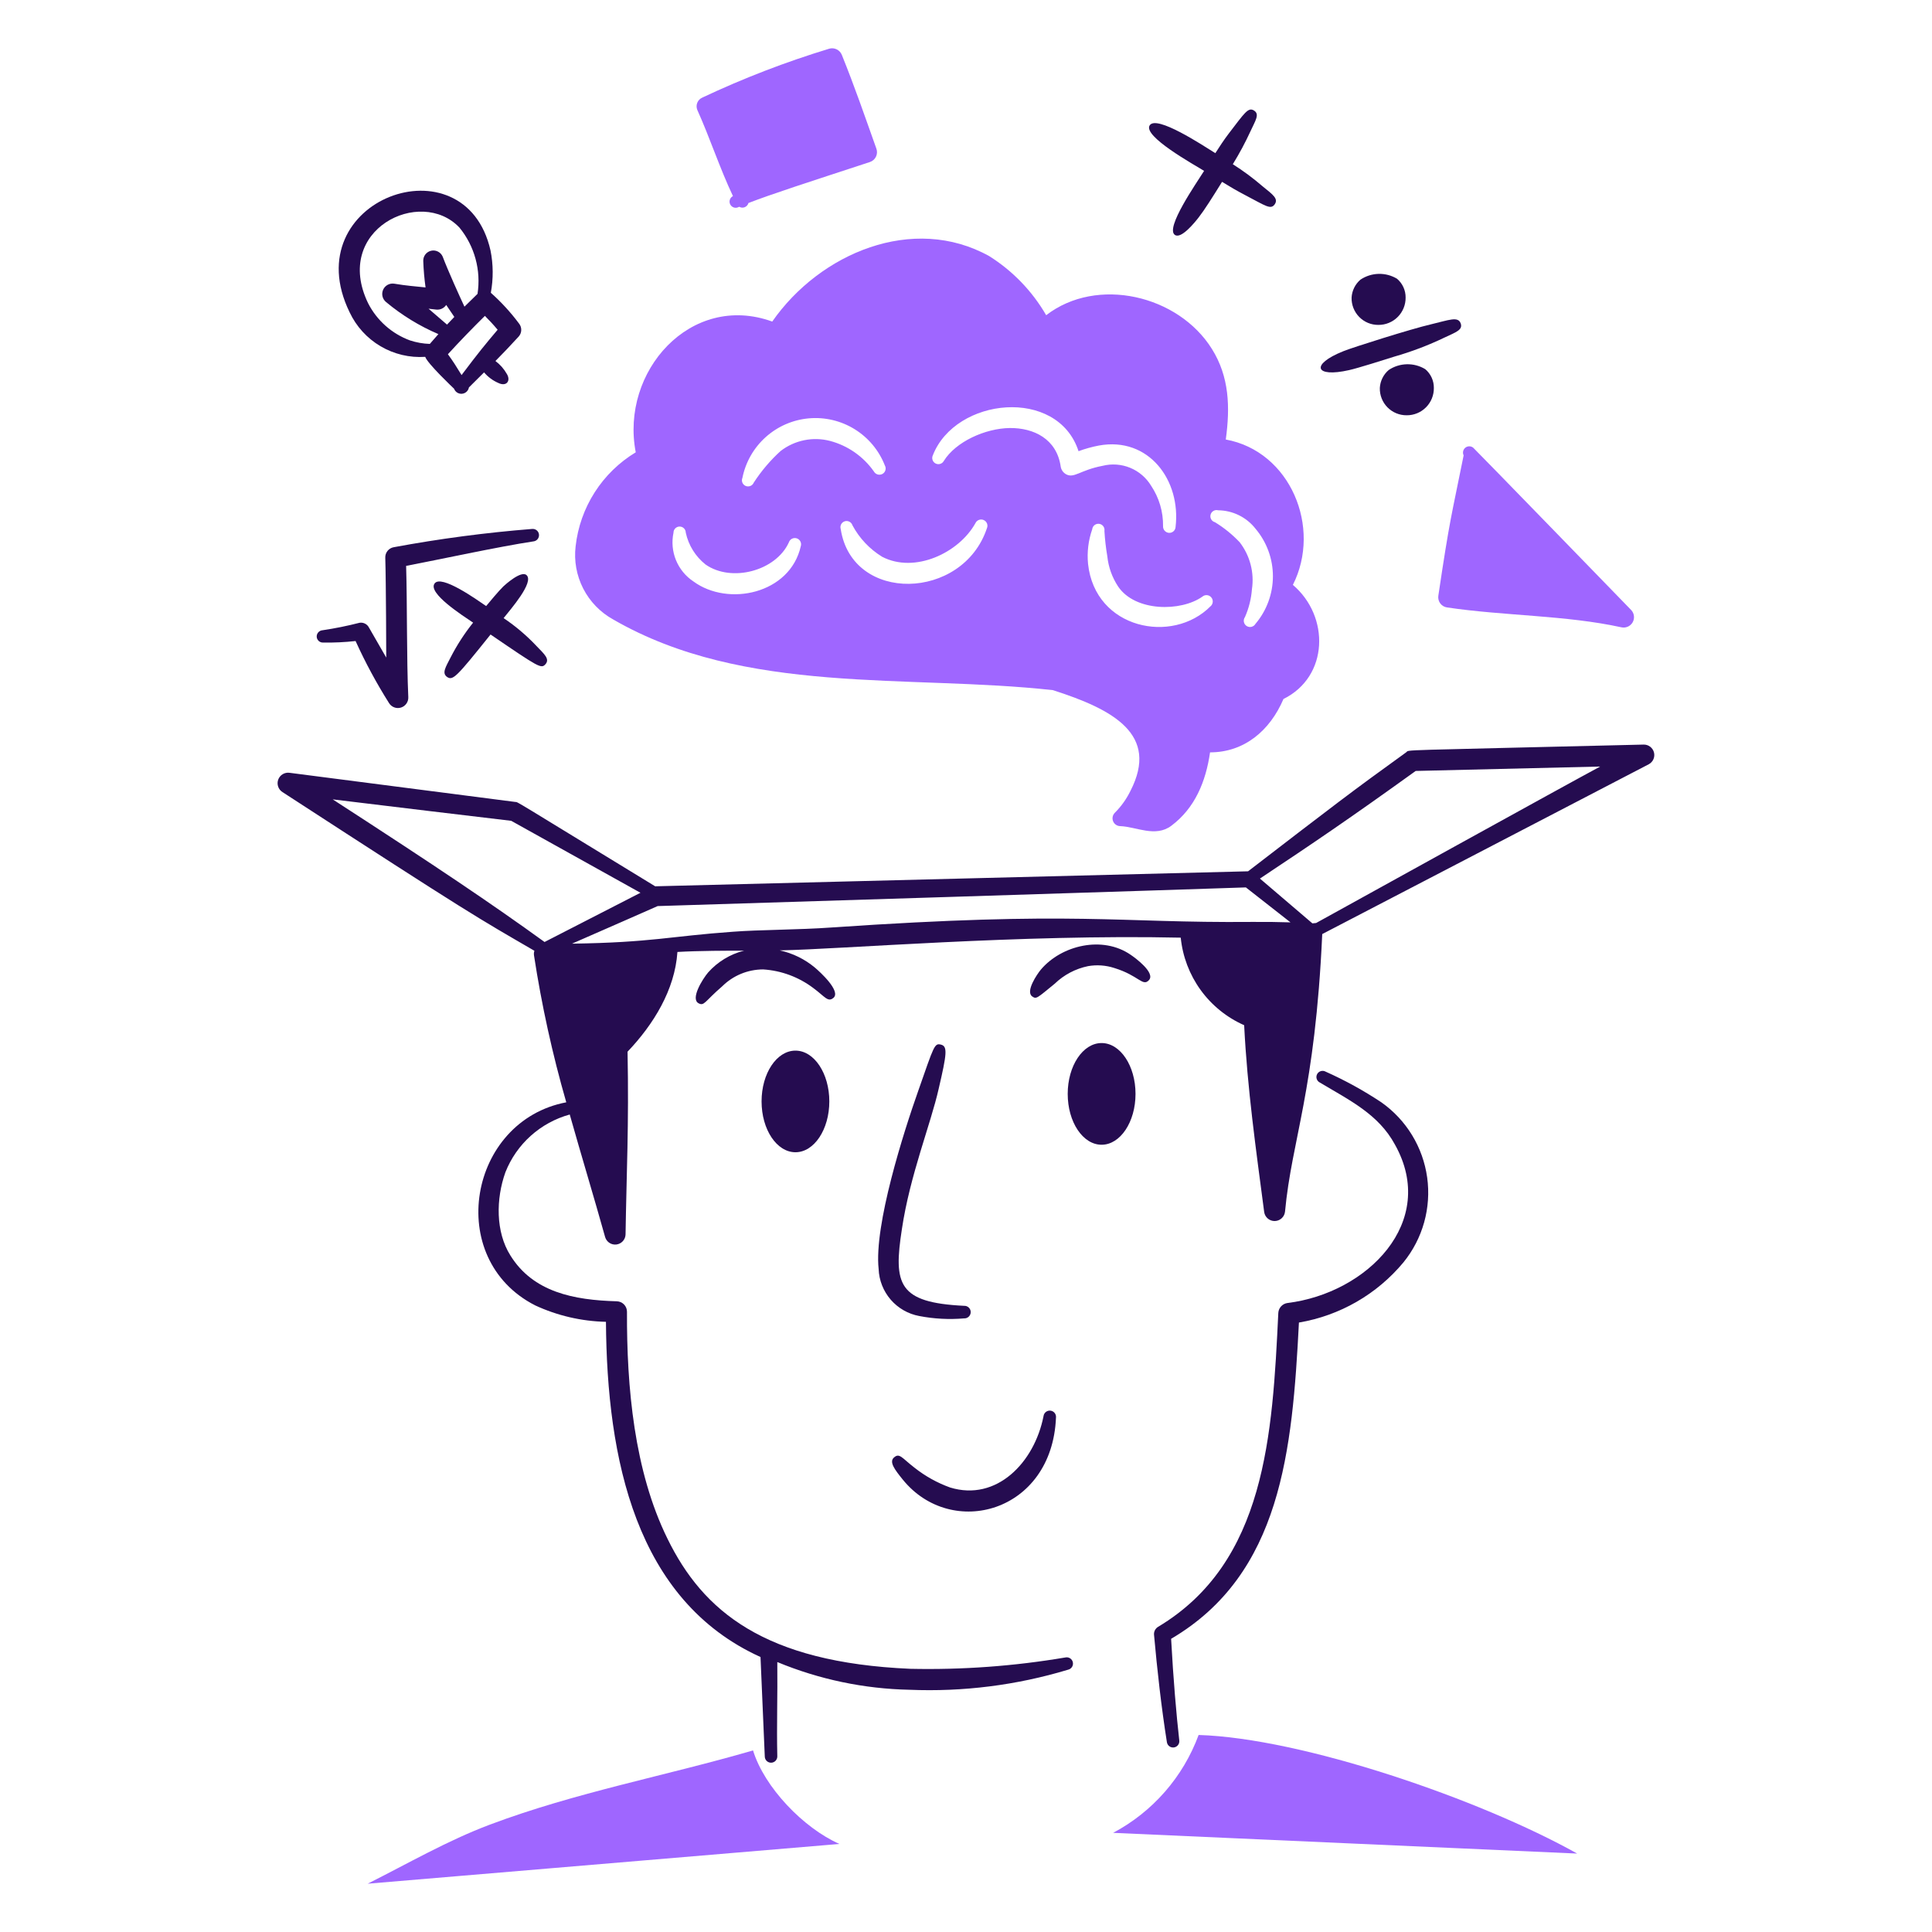 <svg width="640" height="640" viewBox="0 0 640 640" fill="none" xmlns="http://www.w3.org/2000/svg">
<path d="M304.249 361.152C299.379 374.886 289.478 405.878 291.062 420.394C291.205 424.133 292.618 427.712 295.068 430.541C297.518 433.369 300.86 435.278 304.541 435.952C309.421 436.893 314.408 437.155 319.36 436.73C319.643 436.745 319.926 436.703 320.192 436.606C320.458 436.508 320.701 436.358 320.907 436.163C321.113 435.968 321.277 435.734 321.389 435.473C321.501 435.213 321.559 434.933 321.559 434.65C321.559 434.366 321.501 434.086 321.389 433.826C321.277 433.566 321.113 433.331 320.907 433.136C320.701 432.942 320.458 432.791 320.192 432.693C319.926 432.596 319.643 432.554 319.36 432.57C297.517 431.501 295.929 425.482 298.765 407.152C301.437 389.232 308.31 372.422 310.96 360.63C313.658 349.05 313.949 346.605 311.699 346.042C309.536 345.498 309.417 346.403 304.249 361.152Z" fill="#250C50"/>
<path d="M299.085 490.17C315.222 510.032 348.499 501.101 349.808 469.613C349.875 469.066 349.722 468.515 349.383 468.08C349.043 467.646 348.545 467.365 347.998 467.298C347.451 467.231 346.9 467.384 346.466 467.723C346.032 468.062 345.75 468.56 345.683 469.107C342.659 484.493 330.138 497.466 314.739 492.755C310.491 491.224 306.518 489.018 302.973 486.221C298.813 483.021 298.016 481.264 296.253 482.72C294.336 484.214 296.432 486.877 299.085 490.17Z" fill="#250C50"/>
<path d="M349.402 325.856C352.458 322.91 356.289 320.894 360.448 320.042C363.347 319.539 366.325 319.752 369.123 320.662C377.258 323.158 378.515 326.925 380.579 324.707C382.864 322.31 376.099 317.325 374.55 316.288C365.27 309.869 351.651 313.088 344.79 321.206C343.581 322.656 339.59 328.474 341.949 330.096C343.331 331.056 343.517 330.656 349.402 325.856Z" fill="#250C50"/>
<path d="M263.504 348.032C269.705 348.032 274.723 355.578 274.723 364.854C274.723 374.131 269.705 381.696 263.504 381.696C257.302 381.696 252.281 374.17 252.281 364.854C252.281 355.539 257.299 348.032 263.504 348.032Z" fill="#250C50"/>
<path d="M364.915 345.523C371.12 345.523 376.156 353.069 376.156 362.368C376.156 371.667 371.12 379.21 364.915 379.21C358.71 379.21 353.692 371.683 353.692 362.368C353.692 353.053 358.72 345.523 364.915 345.523Z" fill="#250C50"/>
<path d="M387.946 542.88C388.688 556.448 389.696 568.096 390.647 576.528C390.684 576.797 390.667 577.071 390.598 577.334C390.53 577.597 390.41 577.844 390.245 578.061C390.081 578.278 389.876 578.46 389.641 578.597C389.406 578.734 389.147 578.824 388.877 578.861C388.608 578.898 388.334 578.881 388.071 578.812C387.808 578.743 387.561 578.623 387.344 578.459C387.128 578.295 386.946 578.089 386.808 577.855C386.671 577.62 386.581 577.361 386.544 577.091C384.704 565.478 383.344 553.28 382.285 541.52C382.243 540.997 382.351 540.472 382.595 540.007C382.839 539.542 383.21 539.156 383.664 538.893C419.306 517.526 421.511 475.357 423.456 434.922C423.504 434.104 423.835 433.328 424.393 432.728C424.951 432.128 425.7 431.742 426.512 431.635C452.836 428.397 476.474 404.832 462.103 379.181C456.663 369.107 447.104 364.509 437.143 358.563C436.907 358.436 436.699 358.264 436.53 358.056C436.362 357.848 436.236 357.609 436.16 357.352C436.084 357.096 436.06 356.826 436.088 356.56C436.117 356.294 436.198 356.036 436.327 355.802C436.588 355.325 437.027 354.971 437.549 354.818C438.07 354.665 438.631 354.726 439.108 354.986C445.531 357.852 451.705 361.249 457.565 365.139C461.672 368.027 465.14 371.728 467.755 376.014C470.371 380.299 472.076 385.076 472.767 390.049C473.457 395.021 473.117 400.082 471.768 404.918C470.419 409.753 468.09 414.26 464.925 418.157C456.139 428.738 443.849 435.817 430.288 438.109C428.096 480.541 424.493 521.392 387.946 542.88Z" fill="#250C50"/>
<path d="M127.949 217.834C127.949 217.514 127.888 193.002 127.629 184.752C127.595 183.928 127.863 183.12 128.382 182.48C128.901 181.839 129.635 181.409 130.448 181.27C145.599 178.459 160.887 176.44 176.249 175.222C176.522 175.192 176.797 175.215 177.06 175.291C177.323 175.368 177.569 175.495 177.782 175.667C177.995 175.839 178.173 176.051 178.304 176.291C178.435 176.532 178.517 176.796 178.545 177.068C178.573 177.341 178.547 177.616 178.469 177.879C178.39 178.141 178.26 178.385 178.087 178.597C177.913 178.809 177.699 178.984 177.457 179.113C177.216 179.242 176.951 179.321 176.678 179.347C165.187 181.078 145.088 185.45 134.534 187.456C134.918 200.675 134.681 218.131 135.254 230.944C135.288 231.707 135.067 232.459 134.627 233.083C134.187 233.707 133.553 234.168 132.823 234.392C132.093 234.617 131.31 234.593 130.595 234.325C129.88 234.056 129.275 233.558 128.873 232.909C124.713 226.317 121.009 219.447 117.789 212.349C114.224 212.747 110.638 212.916 107.053 212.854C106.514 212.882 105.987 212.696 105.586 212.336C105.185 211.976 104.942 211.472 104.912 210.934C104.89 210.388 105.084 209.856 105.451 209.452C105.819 209.047 106.331 208.804 106.877 208.774C110.988 208.162 115.065 207.338 119.091 206.304C119.713 206.201 120.351 206.299 120.913 206.583C121.476 206.866 121.933 207.321 122.221 207.882C122.448 208.298 127.699 217.405 127.949 217.834Z" fill="#250C50"/>
<path d="M177.76 214.038C174.474 210.545 170.806 207.432 166.825 204.758C169.155 201.83 177.036 192.826 174.416 190.509C172.624 188.883 167.222 193.798 166.736 194.262C165.337 195.597 161.852 199.776 161.043 200.762C157.926 198.634 146.134 190.202 143.958 193.296C141.632 196.496 153.28 203.923 156.723 206.259C153.851 209.851 151.348 213.722 149.251 217.814C147.651 220.973 146.291 222.97 148.102 224.253C150.022 225.533 151.164 224.352 162.502 210.189C178.656 221.213 179.267 221.606 180.707 220.019C182.188 218.291 180.32 216.701 177.76 214.038Z" fill="#250C50"/>
<path d="M418.323 61.779C415.197 59.076 411.875 56.61 408.384 54.4C410.566 50.862 412.532 47.195 414.268 43.418C415.868 39.923 417.372 37.837 415.395 36.611C413.475 35.418 412.31 37.37 406.956 44.352C405.488 46.272 403.891 48.717 402.595 50.736C398.473 48.176 383.04 37.936 380.835 41.546C378.63 45.155 395.209 54.346 398.873 56.605C396.313 60.71 385.881 75.606 389.206 77.824C391.289 79.254 395.766 73.709 397.084 72.01C399.046 69.482 401.52 65.549 404.822 60.24C407.926 62.125 409.126 62.87 412.691 64.749C419.244 68.166 420.969 69.594 422.291 67.648C423.504 65.821 421.74 64.525 418.323 61.779Z" fill="#250C50"/>
<path d="M446.896 122.605C449.584 122.035 459.2 118.992 461.83 118.15C467.582 116.508 473.184 114.38 478.576 111.789C482.262 110.054 484.656 109.296 483.869 107.123C482.992 104.714 480.073 106 473.891 107.472C467.811 108.864 447.833 115.152 444.95 116.362C433.961 120.758 435.584 125.184 446.896 122.605Z" fill="#250C50"/>
<path d="M462.79 92.342C460.952 91.234 458.835 90.672 456.689 90.724C454.542 90.775 452.455 91.438 450.672 92.634C449.807 93.373 449.1 94.279 448.595 95.299C448.091 96.319 447.798 97.43 447.734 98.566C447.699 99.75 447.904 100.928 448.334 102.031C448.765 103.133 449.414 104.138 450.243 104.984C451.071 105.83 452.061 106.5 453.154 106.955C454.247 107.409 455.421 107.638 456.605 107.629C457.795 107.637 458.976 107.409 460.077 106.956C461.178 106.503 462.178 105.835 463.018 104.991C463.859 104.147 464.522 103.145 464.97 102.042C465.419 100.938 465.642 99.757 465.629 98.566C465.64 97.384 465.392 96.214 464.902 95.139C464.411 94.063 463.69 93.109 462.79 92.342Z" fill="#250C50"/>
<path d="M472.141 122.298C470.306 121.182 468.19 120.615 466.043 120.663C463.897 120.711 461.808 121.373 460.025 122.57C459.16 123.308 458.454 124.214 457.949 125.233C457.444 126.252 457.151 127.364 457.088 128.499C457.053 129.683 457.257 130.861 457.688 131.964C458.119 133.067 458.768 134.071 459.596 134.918C460.424 135.764 461.414 136.435 462.507 136.889C463.601 137.344 464.774 137.574 465.958 137.565C467.15 137.577 468.332 137.35 469.435 136.898C470.538 136.446 471.539 135.778 472.38 134.933C473.221 134.088 473.884 133.084 474.331 131.979C474.778 130.874 474.999 129.691 474.982 128.499C474.994 127.32 474.745 126.153 474.254 125.081C473.763 124.009 473.041 123.059 472.141 122.298Z" fill="#250C50"/>
<path d="M540.349 202.083C540.048 201.76 488.32 148.48 488 148.288C487.629 147.998 487.17 147.842 486.698 147.847C486.227 147.851 485.771 148.016 485.405 148.313C485.039 148.61 484.785 149.023 484.684 149.483C484.582 149.944 484.64 150.425 484.848 150.848C480.688 171.568 480.333 171.43 476.467 197.35C476.401 197.794 476.423 198.246 476.532 198.681C476.64 199.116 476.834 199.525 477.102 199.884C477.37 200.244 477.706 200.547 478.091 200.776C478.477 201.005 478.904 201.156 479.347 201.219C498.083 204.026 518.755 203.779 537.072 207.795C537.792 207.961 538.545 207.892 539.222 207.596C539.899 207.301 540.463 206.796 540.83 206.155C541.198 205.515 541.349 204.773 541.263 204.04C541.176 203.306 540.856 202.62 540.349 202.083Z" fill="#9F66FF"/>
<path d="M171.808 111.504C172.342 110.914 172.647 110.152 172.669 109.356C172.69 108.561 172.427 107.783 171.926 107.165C169.168 103.464 166.04 100.053 162.592 96.986C163.45 92.346 163.414 87.586 162.486 82.96C154.057 45.642 97.561 66.061 115.811 103.44C118.015 108.137 121.585 112.059 126.054 114.695C130.523 117.33 135.684 118.556 140.86 118.211C141.606 120.426 149.961 128.339 150.416 128.771C150.61 129.298 150.972 129.747 151.446 130.048C151.92 130.349 152.481 130.486 153.04 130.437C153.6 130.389 154.128 130.157 154.543 129.778C154.958 129.4 155.237 128.895 155.337 128.342C157.001 126.669 158.681 125.014 160.355 123.357C161.632 124.865 163.238 126.059 165.049 126.848C167.795 128.205 169.337 126.115 167.849 123.795C166.907 122.154 165.638 120.723 164.121 119.59C166.627 117.046 168.78 114.806 171.808 111.504ZM135.862 112.784C129.843 110.579 124.877 106.185 121.955 100.48C110.131 76.134 139.292 61.728 152.198 75.392C154.68 78.427 156.496 81.95 157.528 85.733C158.559 89.515 158.783 93.472 158.185 97.347C156.742 98.746 155.305 100.157 153.856 101.587C152.316 98.317 148.416 89.699 146.649 85.021C146.343 84.299 145.793 83.706 145.095 83.348C144.397 82.989 143.596 82.886 142.83 83.058C142.064 83.229 141.383 83.663 140.904 84.285C140.426 84.907 140.18 85.677 140.211 86.461C140.314 89.389 140.567 92.31 140.969 95.213C137.465 94.842 134.598 94.65 130.681 93.987C129.927 93.85 129.148 93.969 128.469 94.323C127.789 94.678 127.247 95.249 126.928 95.947C126.609 96.644 126.532 97.427 126.708 98.174C126.884 98.92 127.304 99.586 127.9 100.067C133.128 104.429 138.964 108.004 145.225 110.678C144.259 111.756 143.311 112.838 142.38 113.926C140.164 113.855 137.969 113.468 135.862 112.778V112.784ZM148.089 107.536C148.089 107.536 142.7 102.906 141.961 102.262C142.796 102.358 143.654 102.438 144.489 102.554C145.131 102.627 145.781 102.523 146.367 102.252C146.954 101.981 147.454 101.554 147.814 101.018C148.691 102.342 149.587 103.665 150.502 104.986C150.211 105.28 148.601 106.976 148.089 107.52V107.536ZM152.905 124.246C150.665 120.656 150.496 120.288 148.374 117.344C151.894 113.469 156.905 108.294 160.627 104.643C162.112 106.131 163.28 107.373 164.848 109.232C160.486 114.406 158.819 116.403 152.905 124.24V124.246Z" fill="#250C50"/>
<path d="M290.314 49.245C286.234 37.795 283.197 28.925 278.877 18.205C278.564 17.405 277.965 16.749 277.197 16.364C276.429 15.98 275.545 15.893 274.717 16.122C260.327 20.497 246.273 25.911 232.666 32.32C231.902 32.645 231.298 33.26 230.985 34.029C230.672 34.798 230.676 35.659 230.996 36.425C235.156 45.664 238.455 55.785 242.8 64.957C242.56 65.077 242.346 65.243 242.171 65.445C241.995 65.648 241.861 65.883 241.776 66.138C241.691 66.392 241.657 66.661 241.676 66.929C241.695 67.196 241.767 67.458 241.887 67.698C242.007 67.938 242.173 68.151 242.376 68.327C242.578 68.503 242.813 68.637 243.068 68.722C243.322 68.807 243.591 68.841 243.859 68.822C244.126 68.803 244.388 68.731 244.628 68.611L244.88 68.496C245.155 68.658 245.464 68.754 245.782 68.777C246.1 68.8 246.419 68.749 246.715 68.629C247.01 68.508 247.274 68.321 247.485 68.082C247.696 67.844 247.85 67.559 247.933 67.251C256.032 64.131 266.832 60.669 288.154 53.677C288.591 53.533 288.994 53.304 289.341 53.001C289.687 52.699 289.969 52.331 290.171 51.917C290.372 51.504 290.489 51.055 290.513 50.596C290.538 50.136 290.47 49.677 290.314 49.245Z" fill="#9F66FF"/>
<path d="M428.285 193.75C437.885 174.752 427.479 149.504 406.055 145.594C407.533 134.81 407.216 124.794 401.466 115.603C390.355 97.763 363.405 91.411 346.56 104.419C341.952 96.454 335.472 89.731 327.68 84.835C302.467 70.838 271.613 83.834 255.815 106.522C228.829 96.752 205.411 123.072 210.599 149.834C205.113 153.144 200.463 157.673 197.009 163.069C193.555 168.466 191.39 174.586 190.682 180.954C190.109 185.768 190.983 190.645 193.193 194.96C195.404 199.276 198.85 202.835 203.091 205.184C246.797 230.464 300.73 223.293 348.8 228.621C368.883 235.053 384.074 243.309 374.474 261.997C373.164 264.684 371.415 267.135 369.299 269.248C368.941 269.605 368.696 270.059 368.593 270.553C368.49 271.048 368.535 271.562 368.721 272.032C368.907 272.502 369.227 272.907 369.641 273.197C370.055 273.487 370.545 273.649 371.05 273.664C376.381 273.843 382.739 277.504 388.01 273.549C395.872 267.677 399.463 258.829 400.845 249.229C412.163 249.229 420.685 242.048 425.165 231.552C440.205 224.125 440.538 204.16 428.285 193.75ZM265.267 180.95C261.715 196.742 241.203 201.069 229.696 192.602C227.109 190.883 225.098 188.427 223.923 185.552C222.747 182.677 222.462 179.516 223.104 176.477C223.099 175.938 223.308 175.419 223.686 175.034C224.063 174.65 224.578 174.431 225.117 174.426C225.656 174.42 226.175 174.63 226.559 175.007C226.944 175.385 227.163 175.899 227.168 176.438C228.065 180.61 230.381 184.342 233.722 186.998C242.33 193.03 257.031 189.133 261.322 179.667C261.406 179.408 261.54 179.168 261.717 178.961C261.894 178.754 262.11 178.583 262.352 178.46C262.595 178.336 262.859 178.261 263.131 178.24C263.402 178.218 263.676 178.25 263.935 178.334C264.194 178.418 264.434 178.553 264.641 178.729C264.848 178.906 265.018 179.122 265.142 179.365C265.266 179.607 265.341 179.872 265.362 180.143C265.384 180.415 265.351 180.688 265.267 180.947V180.95ZM258.611 149.376C255.204 152.473 252.21 155.997 249.703 159.859C249.497 160.36 249.102 160.759 248.603 160.97C248.105 161.181 247.543 161.186 247.04 160.986C246.791 160.885 246.564 160.736 246.373 160.547C246.182 160.358 246.03 160.133 245.927 159.885C245.823 159.637 245.77 159.371 245.771 159.102C245.771 158.834 245.825 158.568 245.93 158.32C246.978 153.089 249.693 148.338 253.668 144.78C257.642 141.222 262.663 139.047 267.978 138.582C273.292 138.116 278.615 139.386 283.147 142.199C287.68 145.013 291.179 149.219 293.12 154.189C293.254 154.427 293.338 154.689 293.37 154.961C293.401 155.232 293.378 155.507 293.302 155.769C293.226 156.031 293.099 156.276 292.927 156.489C292.756 156.701 292.544 156.878 292.304 157.008C291.818 157.267 291.25 157.324 290.722 157.168C290.194 157.012 289.749 156.654 289.482 156.173C285.98 151.197 280.836 147.615 274.954 146.058C272.156 145.331 269.23 145.253 266.397 145.83C263.565 146.406 260.902 147.623 258.611 149.386V149.376ZM326.925 174.992C318.925 199.021 282.288 199.974 278.496 175.245C278.416 174.989 278.386 174.72 278.41 174.454C278.433 174.187 278.509 173.927 278.633 173.69C278.757 173.452 278.926 173.241 279.131 173.069C279.336 172.897 279.574 172.767 279.829 172.686C280.085 172.606 280.353 172.577 280.62 172.6C280.887 172.623 281.147 172.699 281.384 172.823C281.622 172.947 281.833 173.116 282.005 173.321C282.177 173.526 282.307 173.764 282.387 174.019C284.686 178.304 288.082 181.901 292.227 184.442C303.056 190.067 317.664 183.13 323.114 173.318C323.341 172.818 323.756 172.427 324.27 172.231C324.783 172.034 325.353 172.048 325.856 172.269C326.106 172.377 326.333 172.534 326.522 172.73C326.712 172.927 326.86 173.159 326.96 173.413C327.059 173.667 327.107 173.938 327.101 174.211C327.095 174.483 327.035 174.752 326.925 175.002V174.992ZM353.04 157.037C352.595 156.772 352.214 156.411 351.925 155.98C351.636 155.549 351.446 155.06 351.37 154.547C350.045 145.386 342.442 141.709 334.487 141.789C326.375 141.901 316.621 146.317 312.666 152.669C312.416 153.142 311.992 153.498 311.483 153.661C310.974 153.825 310.421 153.783 309.943 153.544C309.465 153.305 309.1 152.889 308.925 152.383C308.75 151.878 308.78 151.325 309.008 150.842C316.525 131.6 350.352 128.15 357.28 149.459C359.465 148.655 361.713 148.031 364 147.594C380.541 144.554 391.258 159.114 389.421 174.57C389.406 174.842 389.338 175.109 389.219 175.355C389.1 175.601 388.933 175.821 388.729 176.002C388.524 176.183 388.286 176.322 388.027 176.41C387.769 176.498 387.495 176.534 387.223 176.515C386.673 176.472 386.163 176.216 385.799 175.802C385.436 175.387 385.249 174.848 385.277 174.298C385.346 169.555 383.977 164.903 381.351 160.954C379.736 158.268 377.301 156.172 374.404 154.975C371.508 153.778 368.304 153.542 365.264 154.304C357.674 155.744 355.779 158.646 353.04 157.046V157.037ZM401.021 200.816C388.426 213.587 362.73 208.403 360.429 186.774C360.054 182.907 360.526 179.004 361.811 175.338C361.839 175.066 361.922 174.802 362.054 174.562C362.185 174.323 362.364 174.112 362.579 173.943C362.794 173.774 363.04 173.649 363.304 173.577C363.568 173.505 363.843 173.487 364.114 173.523C364.385 173.56 364.646 173.65 364.882 173.789C365.117 173.929 365.322 174.114 365.485 174.334C365.647 174.554 365.764 174.804 365.827 175.07C365.891 175.336 365.901 175.612 365.856 175.882C366.019 178.705 366.34 181.517 366.816 184.304C367.186 187.861 368.407 191.276 370.375 194.262C376.029 202.685 391.191 202.678 398.304 197.645C398.512 197.466 398.753 197.33 399.013 197.245C399.274 197.16 399.549 197.127 399.822 197.149C400.095 197.171 400.361 197.246 400.605 197.371C400.849 197.497 401.065 197.669 401.242 197.878C401.602 198.299 401.781 198.845 401.739 199.397C401.698 199.95 401.44 200.463 401.021 200.826V200.816ZM415.895 206.646C415.756 206.893 415.568 207.108 415.344 207.279C415.119 207.45 414.861 207.574 414.587 207.642C414.313 207.71 414.027 207.721 413.748 207.675C413.47 207.629 413.203 207.526 412.965 207.373C412.728 207.22 412.524 207.02 412.366 206.786C412.209 206.551 412.101 206.287 412.049 206.009C411.997 205.731 412.003 205.446 412.065 205.17C412.128 204.894 412.246 204.635 412.413 204.406C413.699 201.491 414.479 198.377 414.72 195.2C415.129 192.463 414.979 189.672 414.281 186.994C413.583 184.316 412.35 181.808 410.656 179.619C408.232 177.056 405.479 174.826 402.467 172.989C401.944 172.85 401.497 172.508 401.225 172.039C400.953 171.571 400.879 171.013 401.018 170.49C401.157 169.966 401.498 169.519 401.967 169.247C402.436 168.975 402.993 168.901 403.517 169.04C405.908 169.061 408.264 169.621 410.409 170.678C412.554 171.735 414.434 173.262 415.907 175.146C419.63 179.552 421.671 185.135 421.669 190.903C421.666 196.671 419.621 202.252 415.895 206.656V206.646Z" fill="#9F66FF"/>
<path d="M121.795 624C135.136 617.309 148.246 609.706 162.269 604.435C190.8 593.718 220.361 588.31 249.456 579.853C253.171 592.045 266.163 605.581 278.067 610.832L121.795 624Z" fill="#9F66FF"/>
<path d="M368.742 607.152C381.845 600.193 391.926 588.652 397.059 574.733C431.446 575.782 490.297 596.01 522.467 614.019L368.742 607.152Z" fill="#9F66FF"/>
<path d="M544.448 246.653C460.576 248.704 467.081 248.291 465.817 249.213C447.625 262.317 441.875 266.774 413.44 288.63L217.033 293.597C168.768 264.118 171.705 265.757 170.723 265.661L95.923 256C95.133 255.888 94.328 256.051 93.644 256.462C92.96 256.872 92.437 257.505 92.164 258.255C91.89 259.005 91.883 259.826 92.143 260.58C92.402 261.335 92.913 261.977 93.59 262.4C156.781 303.456 158.054 303.93 177.03 314.957C176.86 315.458 176.815 315.993 176.899 316.515C179.418 332.94 182.987 349.187 187.584 365.155C155.264 371.28 147.059 416.941 177.235 432.403C184.605 435.827 192.605 437.688 200.729 437.869C201.049 483.274 210.528 530.131 251.929 548.909L253.347 581.933C253.358 582.205 253.424 582.472 253.538 582.719C253.653 582.966 253.815 583.188 254.016 583.372C254.217 583.556 254.452 583.699 254.707 583.793C254.963 583.886 255.235 583.928 255.507 583.917C255.779 583.905 256.046 583.84 256.293 583.725C256.54 583.611 256.762 583.448 256.946 583.248C257.131 583.047 257.273 582.812 257.367 582.556C257.46 582.301 257.503 582.029 257.491 581.757C257.254 571.459 257.616 561.77 257.491 550.576C271.386 556.336 286.235 559.449 301.273 559.757C319.039 560.496 336.802 558.248 353.824 553.107C354.09 553.047 354.341 552.935 354.563 552.778C354.786 552.621 354.975 552.421 355.121 552.191C355.266 551.96 355.365 551.704 355.411 551.435C355.457 551.166 355.45 550.891 355.39 550.626C355.33 550.36 355.218 550.108 355.061 549.886C354.904 549.663 354.704 549.474 354.474 549.328C354.243 549.183 353.986 549.084 353.718 549.038C353.449 548.992 353.174 548.999 352.909 549.059C335.945 551.934 318.747 553.19 301.545 552.813C253.203 550.714 232.848 533.744 221.075 509.642C210.067 487.242 207.597 459.504 207.696 434.55C207.7 433.645 207.351 432.775 206.722 432.124C206.093 431.473 205.234 431.095 204.329 431.069C190.038 430.672 176.608 428.032 169.069 415.878C164.141 408.045 164.285 397.126 167.417 388.339C169.242 383.714 172.118 379.576 175.817 376.254C179.517 372.932 183.938 370.516 188.733 369.197C192.573 382.806 196.697 396.333 200.454 409.789C200.683 410.579 201.187 411.262 201.874 411.714C202.562 412.166 203.388 412.358 204.205 412.254C205.021 412.151 205.774 411.759 206.327 411.15C206.88 410.541 207.198 409.754 207.222 408.931C207.542 388.451 208.365 372.643 207.885 348.387C216.486 339.363 223.565 327.888 224.406 315.35C231.6 314.928 241.171 314.925 246.457 314.922C241.864 316.088 237.725 318.603 234.573 322.141C232.653 324.429 228.726 330.781 231.344 332.31C233.299 333.408 233.392 331.76 239.238 326.73C242.846 323.155 247.715 321.143 252.793 321.13C258.826 321.515 264.612 323.665 269.433 327.312C273.273 330.141 274.233 332.112 276.086 330.56C278.691 328.358 271.558 321.878 269.939 320.525C266.573 317.714 262.576 315.758 258.291 314.826C278.55 314.467 338.054 309.437 391.136 310.611C391.76 316.871 394.034 322.853 397.724 327.948C401.415 333.043 406.39 337.068 412.144 339.613C413.187 360.534 416.051 380.723 418.774 401.482C418.891 402.324 419.311 403.094 419.957 403.647C420.603 404.201 421.429 404.498 422.279 404.483C423.13 404.469 423.945 404.143 424.572 403.568C425.198 402.993 425.592 402.209 425.68 401.363C427.92 377.363 435.641 361.757 438.006 309.424L546.166 253.174C546.857 252.809 547.404 252.22 547.718 251.504C548.032 250.789 548.095 249.987 547.895 249.232C547.696 248.476 547.247 247.809 546.621 247.341C545.995 246.873 545.229 246.63 544.448 246.653ZM180.39 312.048C162.47 299.094 144.889 287.274 110.217 264.803C118.777 265.872 166.502 271.59 169.344 271.904L212.16 295.741L180.39 312.048ZM414.697 305.398C369.661 305.802 357.299 301.642 275.344 307.248C264.713 308.019 251.43 307.981 242.806 308.65C221.923 310.138 216.003 312.208 189.481 312.602C199.84 308.07 216.291 300.864 217.853 300.15C222.521 300.051 409.213 294.141 412.71 293.965L427.491 305.546C423.243 305.409 418.979 305.36 414.697 305.398ZM435.981 305.757C435.728 305.757 434.921 305.885 434.742 305.872L417.366 291.037C434.784 279.459 446.886 271.283 468.966 255.386L530.086 253.926C520.265 259.158 445.305 300.602 435.981 305.757Z" fill="#250C50"/>
</svg>
